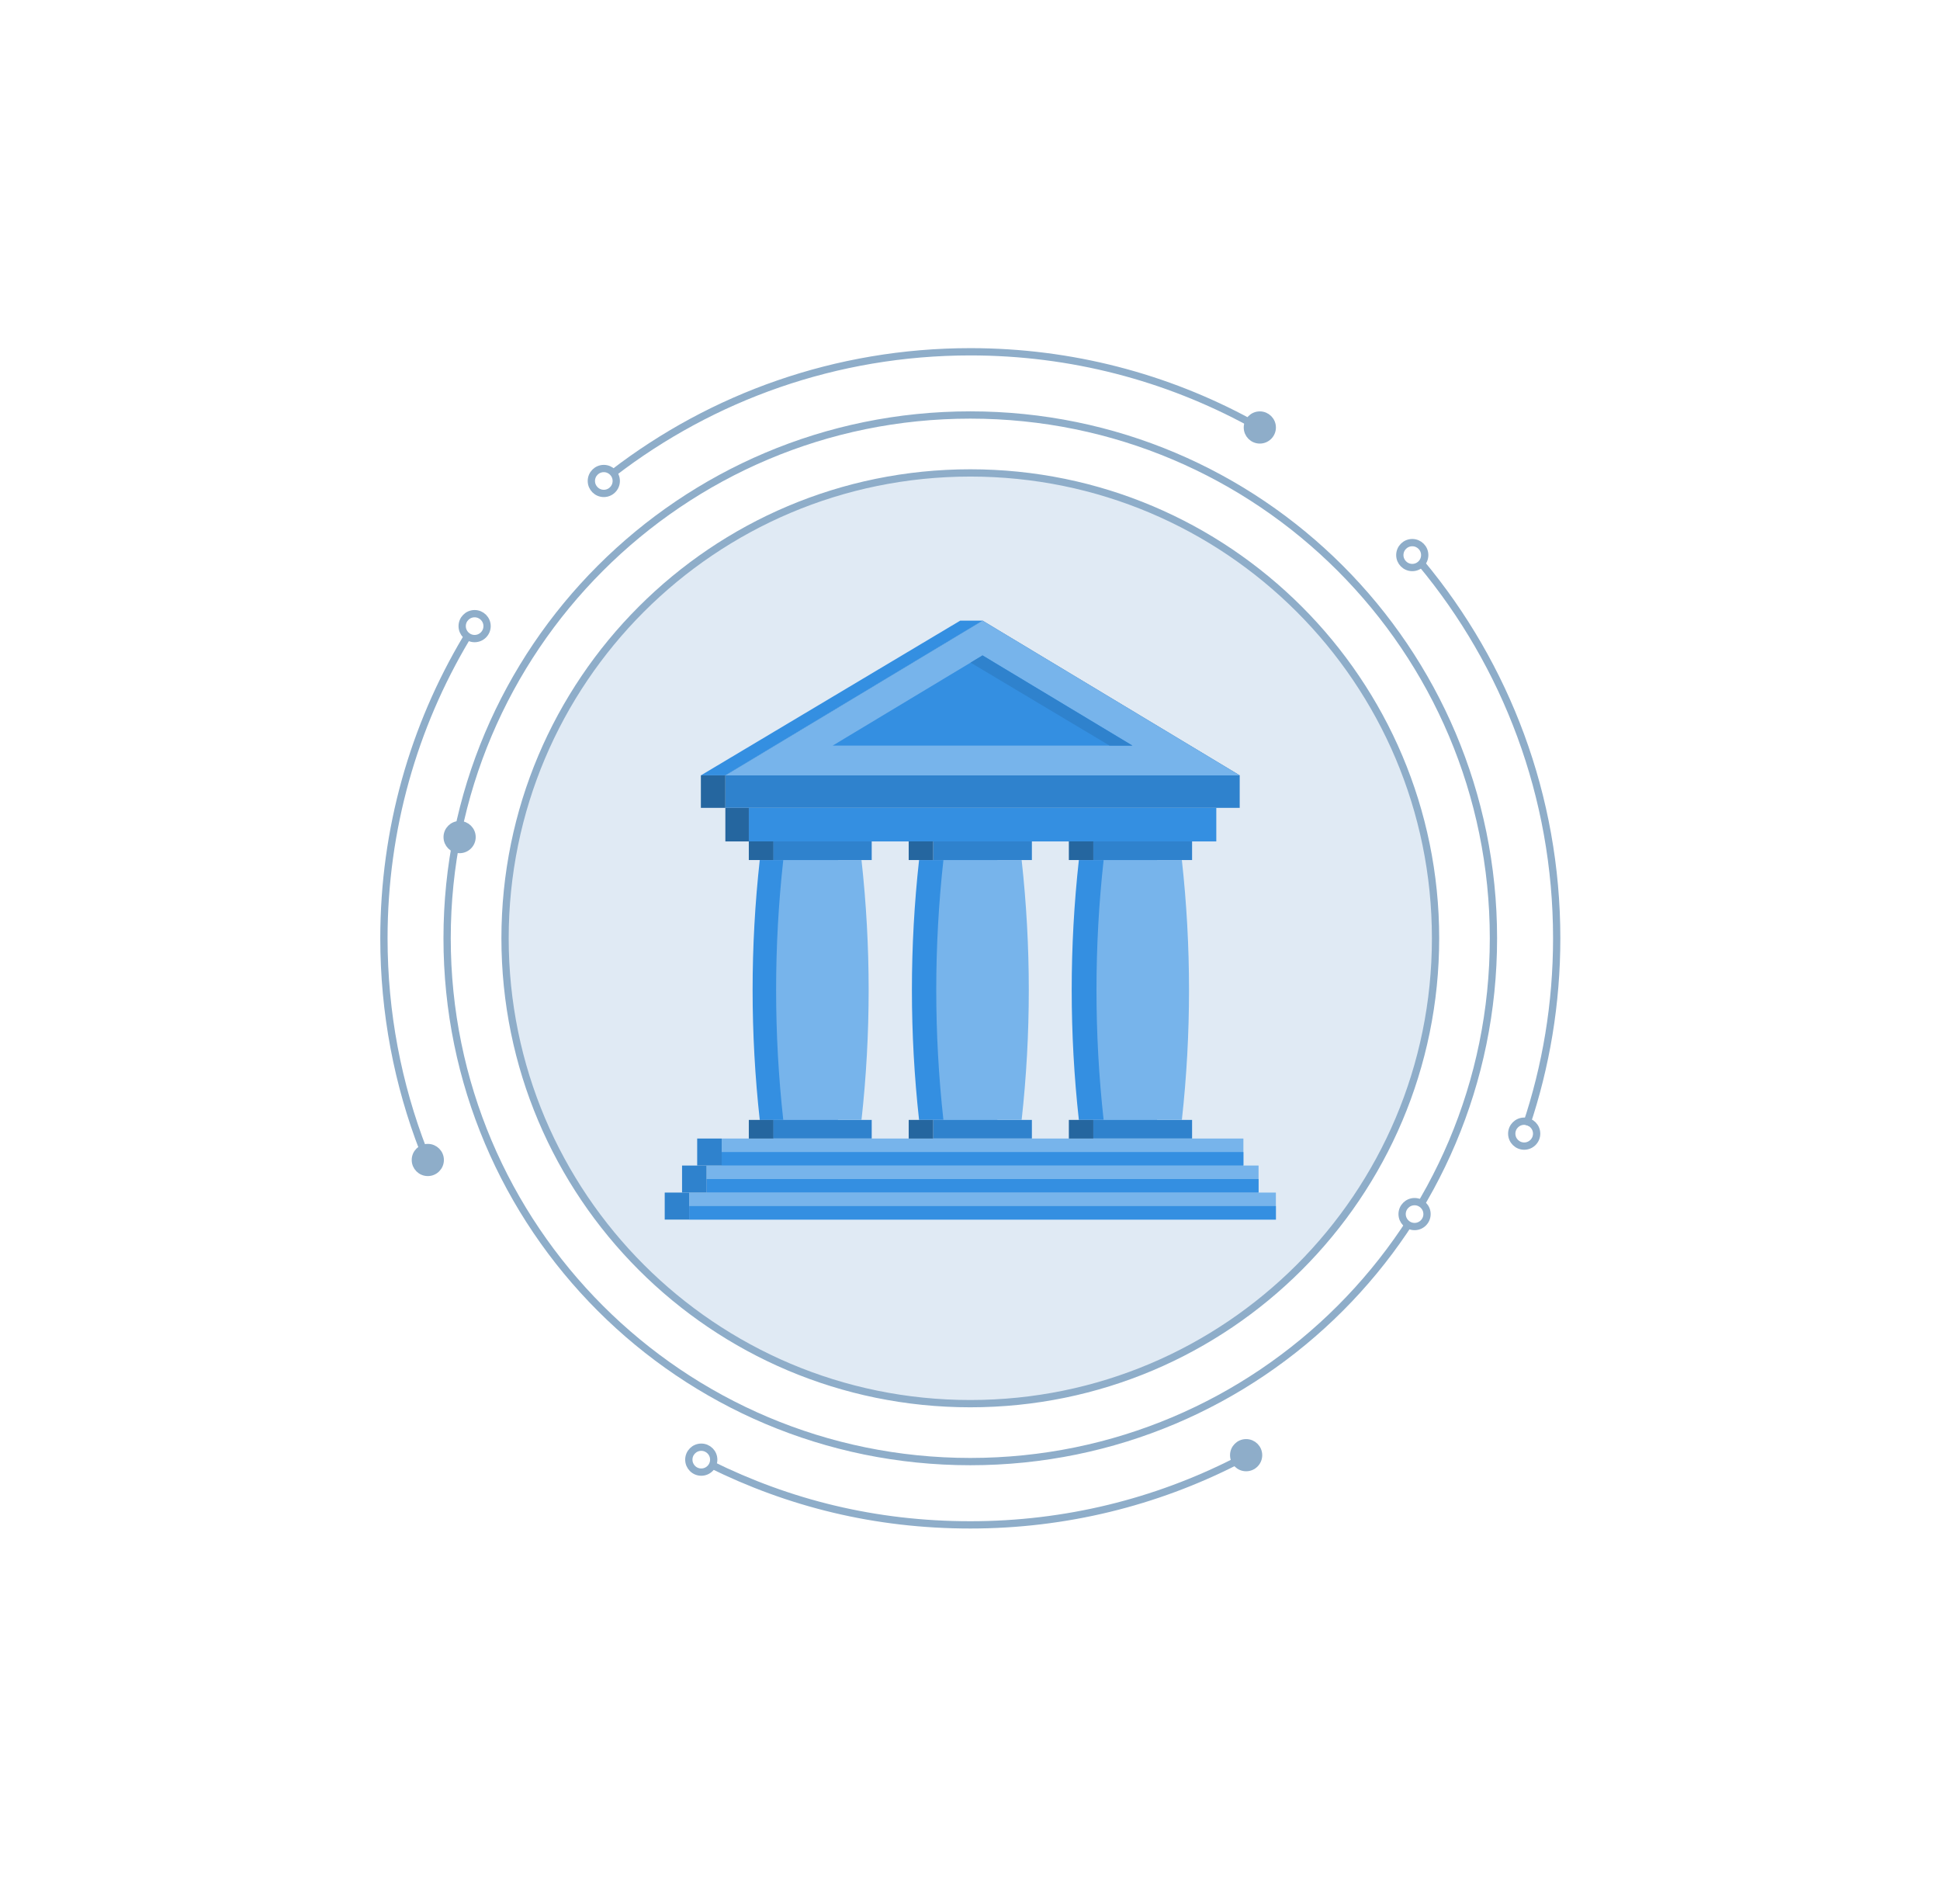 <svg width="158" height="155" viewBox="0 0 158 155" fill="none" xmlns="http://www.w3.org/2000/svg">
<g filter="url(#filter0_d_1318_135919)">
<rect x="25" y="19" width="108" height="108" rx="54" fill="white"/>
<path d="M79.024 110.915C99.951 110.915 116.916 93.95 116.916 73.023C116.916 52.097 99.951 35.132 79.024 35.132C58.097 35.132 41.133 52.097 41.133 73.023C41.133 93.95 58.097 110.915 79.024 110.915Z" fill="#E0EAF4"/>
<path d="M68.249 87.813H61.877C61.101 80.78 61.101 73.685 61.877 66.655H68.249C69.026 73.688 69.026 80.783 68.249 87.813Z" fill="#348FE1"/>
<path d="M81.224 87.812H74.852C74.075 80.78 74.075 73.685 74.852 66.655H81.224C82.001 73.688 82.001 80.783 81.224 87.812Z" fill="#348FE1"/>
<path d="M94.237 87.812H87.866C87.089 80.78 87.089 73.685 87.866 66.655H94.237C95.014 73.688 95.014 80.783 94.237 87.812Z" fill="#348FE1"/>
<path d="M70.995 65.134H62.957V66.652H70.995V65.134Z" fill="#2F82CD"/>
<path d="M70.995 87.812H62.957V89.33H70.995V87.812Z" fill="#2F82CD"/>
<path d="M70.163 87.812H63.792C63.015 80.78 63.015 73.685 63.792 66.655H70.163C70.94 73.688 70.94 80.783 70.163 87.812Z" fill="#77B4EB"/>
<path d="M84.04 65.134H76.002V66.652H84.04V65.134Z" fill="#2F82CD"/>
<path d="M84.04 87.812H76.002V89.33H84.04V87.812Z" fill="#2F82CD"/>
<path d="M83.206 87.812H76.835C76.058 80.779 76.058 73.684 76.835 66.654H83.206C83.983 73.687 83.983 80.782 83.206 87.812Z" fill="#77B4EB"/>
<path d="M97.087 65.134H89.049V66.652H97.087V65.134Z" fill="#2F82CD"/>
<path d="M97.087 87.812H89.049V89.331H97.087V87.812Z" fill="#2F82CD"/>
<path d="M89.883 87.812H96.255C97.032 80.78 97.032 73.685 96.255 66.655H89.883C89.107 73.688 89.107 80.783 89.883 87.812Z" fill="#77B4EB"/>
<path d="M101.267 89.328H58.777V91.528H101.267V89.328Z" fill="#77B4EB"/>
<path d="M102.502 91.527H57.545V93.727H102.502V91.527Z" fill="#77B4EB"/>
<path d="M103.912 93.728H56.133V95.928H103.912V93.728Z" fill="#77B4EB"/>
<path d="M101.267 90.428H58.777V91.528H101.267V90.428Z" fill="#348FE1"/>
<path d="M102.502 92.627H57.545V93.727H102.502V92.627Z" fill="#348FE1"/>
<path d="M103.912 94.827H56.133V95.927H103.912V94.827Z" fill="#348FE1"/>
<path d="M99.059 62.406H60.986V65.137H99.059V62.406Z" fill="#348FE1"/>
<path d="M100.966 59.758H59.078V62.403H100.966V59.758Z" fill="#2F82CD"/>
<path d="M59.076 59.758L80.023 47.161L100.967 59.758H59.076Z" fill="#C5C5C5"/>
<path d="M80.022 49.992L92.226 57.333H67.819L80.022 49.992ZM80.022 47.161L59.078 59.761H100.966L80.022 47.161Z" fill="#C5C5C5"/>
<path d="M59.076 59.758L80.023 47.161L100.967 59.758H59.076Z" fill="#348FE1"/>
<path d="M80.022 49.992L92.226 57.333H67.819L80.022 49.992ZM80.022 47.161L59.078 59.761H100.966L80.022 47.161Z" fill="#77B4EB"/>
<path d="M80.024 47.161H78.201L57.082 59.758H59.077L80.024 47.161Z" fill="#348FE1"/>
<path d="M59.077 59.758H57.082V62.403H59.077V59.758Z" fill="#25669F"/>
<path d="M60.986 62.406H59.076V65.137H60.986V62.406Z" fill="#25669F"/>
<path d="M58.777 89.328H56.781V91.528H58.777V89.328Z" fill="#2F82CD"/>
<path d="M62.982 87.812H60.986V89.331H62.982V87.812Z" fill="#25669F"/>
<path d="M76.003 87.812H74.008V89.331H76.003V87.812Z" fill="#25669F"/>
<path d="M89.046 87.812H87.051V89.331H89.046V87.812Z" fill="#25669F"/>
<path d="M62.982 65.134H60.986V66.652H62.982V65.134Z" fill="#25669F"/>
<path d="M76.003 65.134H74.008V66.652H76.003V65.134Z" fill="#25669F"/>
<path d="M89.046 65.134H87.051V66.652H89.046V65.134Z" fill="#25669F"/>
<path d="M57.544 91.528H55.549V93.728H57.544V91.528Z" fill="#2F82CD"/>
<path d="M56.132 93.728H54.137V95.928H56.132V93.728Z" fill="#2F82CD"/>
<path d="M80.022 49.992L92.223 57.333H90.367L79.047 50.576L80.022 49.992Z" fill="#2F82CD"/>
<path d="M79.023 115.632C102.555 115.632 121.631 96.555 121.631 73.023C121.631 49.491 102.555 30.415 79.023 30.415C55.491 30.415 36.414 49.491 36.414 73.023C36.414 96.555 55.491 115.632 79.023 115.632Z" stroke="#8EADC9" stroke-width="0.593" stroke-miterlimit="10"/>
<path d="M57.114 116.489C57.674 116.489 58.128 116.035 58.128 115.475C58.128 114.915 57.674 114.461 57.114 114.461C56.554 114.461 56.1 114.915 56.1 115.475C56.1 116.035 56.554 116.489 57.114 116.489Z" stroke="#8EADC9" stroke-width="0.593" stroke-miterlimit="10"/>
<path d="M34.842 92.088C35.402 92.088 35.856 91.634 35.856 91.074C35.856 90.514 35.402 90.06 34.842 90.06C34.282 90.06 33.828 90.514 33.828 91.074C33.828 91.634 34.282 92.088 34.842 92.088Z" fill="#8EADC9" stroke="#8EADC9" stroke-width="0.593" stroke-miterlimit="10"/>
<path d="M102.604 32.446C103.164 32.446 103.618 31.992 103.618 31.432C103.618 30.872 103.164 30.418 102.604 30.418C102.044 30.418 101.59 30.872 101.59 31.432C101.59 31.992 102.044 32.446 102.604 32.446Z" fill="#8EADC9" stroke="#8EADC9" stroke-width="0.593" stroke-miterlimit="10"/>
<path d="M37.432 65.798C37.992 65.798 38.446 65.344 38.446 64.784C38.446 64.224 37.992 63.77 37.432 63.77C36.872 63.77 36.418 64.224 36.418 64.784C36.418 65.344 36.872 65.798 37.432 65.798Z" fill="#8EADC9" stroke="#8EADC9" stroke-width="0.593" stroke-miterlimit="10"/>
<path d="M115.02 42.835C115.58 42.835 116.034 42.381 116.034 41.821C116.034 41.261 115.58 40.807 115.02 40.807C114.46 40.807 114.006 41.261 114.006 41.821C114.006 42.381 114.46 42.835 115.02 42.835Z" stroke="#8EADC9" stroke-width="0.593" stroke-miterlimit="10"/>
<path d="M115.207 96.494C115.767 96.494 116.221 96.04 116.221 95.48C116.221 94.92 115.767 94.466 115.207 94.466C114.647 94.466 114.193 94.92 114.193 95.48C114.193 96.04 114.647 96.494 115.207 96.494Z" fill="white" stroke="#8EADC9" stroke-width="0.593" stroke-miterlimit="10"/>
<path d="M124.135 89.945C124.695 89.945 125.149 89.49 125.149 88.93C125.149 88.371 124.695 87.916 124.135 87.916C123.575 87.916 123.121 88.371 123.121 88.93C123.121 89.49 123.575 89.945 124.135 89.945Z" stroke="#8EADC9" stroke-width="0.593" stroke-miterlimit="10"/>
<path d="M101.489 116.124C102.049 116.124 102.503 115.67 102.503 115.11C102.503 114.55 102.049 114.096 101.489 114.096C100.929 114.096 100.475 114.55 100.475 115.11C100.475 115.67 100.929 116.124 101.489 116.124Z" fill="#8EADC9" stroke="#8EADC9" stroke-width="0.593" stroke-miterlimit="10"/>
<path d="M38.655 48.62C39.215 48.62 39.669 48.166 39.669 47.606C39.669 47.046 39.215 46.592 38.655 46.592C38.095 46.592 37.641 47.046 37.641 47.606C37.641 48.166 38.095 48.62 38.655 48.62Z" stroke="#8EADC9" stroke-width="0.593" stroke-miterlimit="10"/>
<path d="M49.176 36.801C49.736 36.801 50.19 36.347 50.19 35.787C50.19 35.227 49.736 34.773 49.176 34.773C48.616 34.773 48.162 35.227 48.162 35.787C48.162 36.347 48.616 36.801 49.176 36.801Z" stroke="#8EADC9" stroke-width="0.593" stroke-miterlimit="10"/>
<path d="M34.476 90.27C32.403 84.922 31.268 79.105 31.268 73.023C31.268 64.108 33.711 55.762 37.965 48.619" stroke="#8EADC9" stroke-width="0.593" stroke-miterlimit="10"/>
<path d="M100.618 115.635C94.134 118.929 86.796 120.785 79.025 120.785C71.254 120.785 64.253 119.012 57.879 115.86" stroke="#8EADC9" stroke-width="0.593" stroke-miterlimit="10"/>
<path d="M115.766 42.512C122.644 50.787 126.783 61.422 126.783 73.024C126.783 78.343 125.914 83.46 124.308 88.24" stroke="#8EADC9" stroke-width="0.593" stroke-miterlimit="10"/>
<path d="M49.953 35.132C58.006 28.945 68.087 25.268 79.027 25.268C87.269 25.268 95.026 27.355 101.791 31.032" stroke="#8EADC9" stroke-width="0.593" stroke-miterlimit="10"/>
<path d="M79.024 110.915C99.951 110.915 116.916 93.95 116.916 73.023C116.916 52.097 99.951 35.132 79.024 35.132C58.097 35.132 41.133 52.097 41.133 73.023C41.133 93.95 58.097 110.915 79.024 110.915Z" stroke="#8EADC9" stroke-width="0.593" stroke-miterlimit="10"/>
</g>
<defs>
<filter id="filter0_d_1318_135919" x="0.91" y="-1.715" width="156.18" height="156.18" filterUnits="userSpaceOnUse" color-interpolation-filters="sRGB">
<feFlood flood-opacity="0" result="BackgroundImageFix"/>
<feColorMatrix in="SourceAlpha" type="matrix" values="0 0 0 0 0 0 0 0 0 0 0 0 0 0 0 0 0 0 127 0" result="hardAlpha"/>
<feOffset dy="3.375"/>
<feGaussianBlur stdDeviation="12.045"/>
<feColorMatrix type="matrix" values="0 0 0 0 0 0 0 0 0 0 0 0 0 0 0 0 0 0 0.12 0"/>
<feBlend mode="normal" in2="BackgroundImageFix" result="effect1_dropShadow_1318_135919"/>
<feBlend mode="normal" in="SourceGraphic" in2="effect1_dropShadow_1318_135919" result="shape"/>
</filter>
</defs>
</svg>
